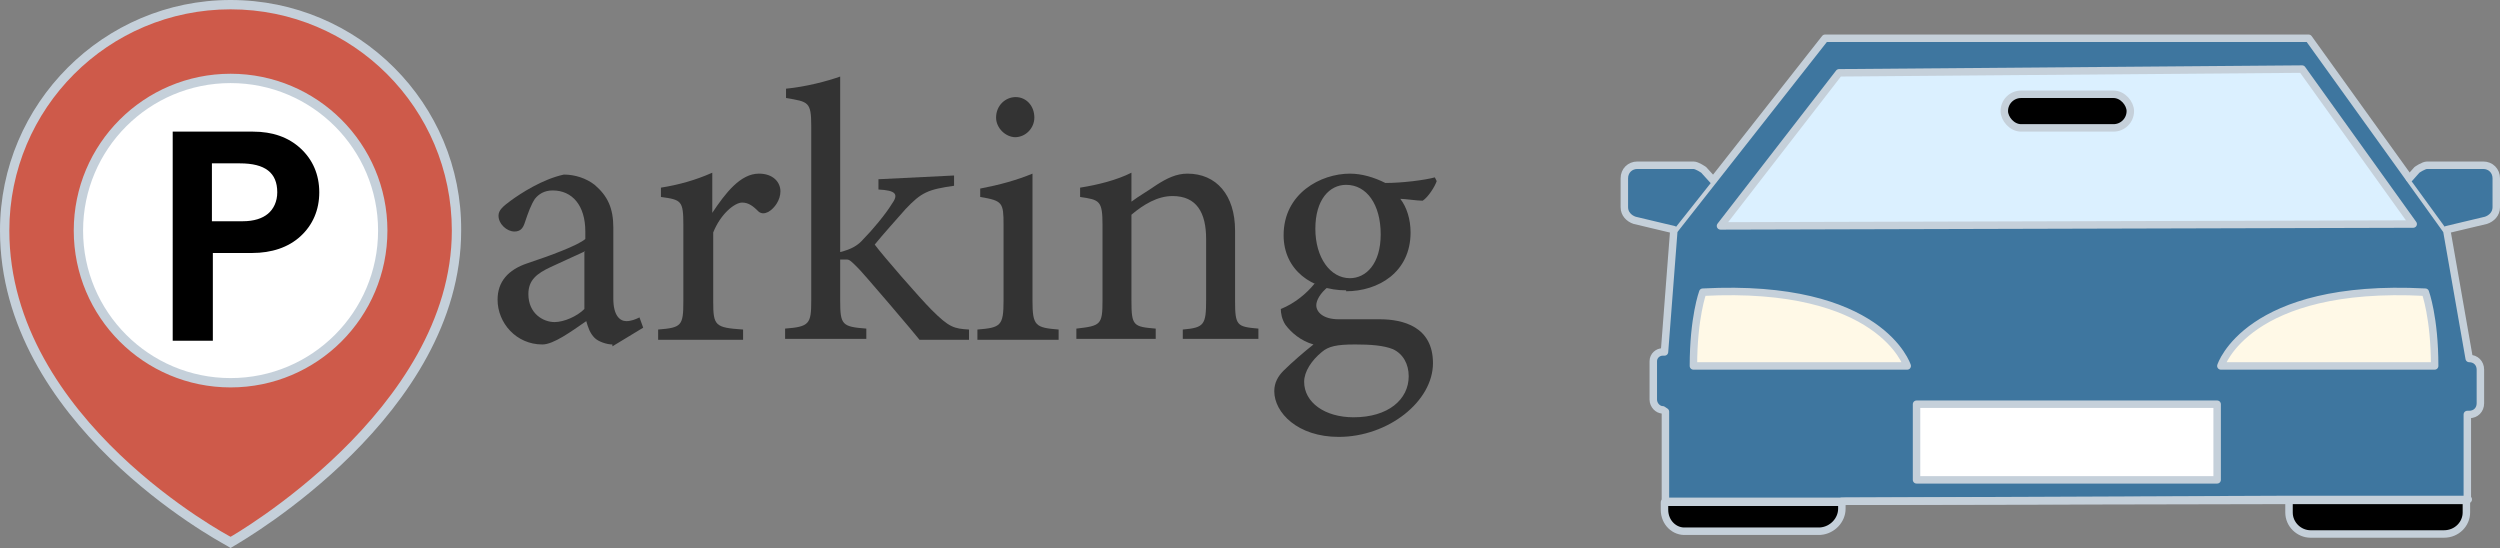 <?xml version="1.0" encoding="UTF-8"?>
<svg xmlns="http://www.w3.org/2000/svg" viewBox="0 0 26.78 5.87">
  <rect x="0" y="0" width="26.78" height="5.87" fill="#808080" stroke="none"/>
  <defs>
    <style>
      .cls-1 {
        fill: #dbf0ff;
      }

      .cls-1, .cls-2, .cls-3, .cls-4, .cls-5, .cls-6 {
        stroke-linecap: round;
        stroke-linejoin: round;
        stroke-width: .08px;
      }

      .cls-1, .cls-2, .cls-3, .cls-4, .cls-5, .cls-6, .cls-7 {
        stroke: #c5d0da;
      }

      .cls-2 {
        fill: #fff9e7;
      }

      .cls-8 {
        fill: #ce5a4a;
      }

      .cls-3 {
        fill: none;
      }

      .cls-9 {
        fill: #333;
      }

      .cls-5, .cls-7 {
        fill: #fff;
      }

      .cls-6 {
        fill: #3e769f;
      }

      .cls-7 {
        stroke-miterlimit: 10;
        stroke-width: .1px;
      }

      .cls-10 {
        fill: #c5d0da;
      }
    </style>
  </defs>
  <g id="_イヤー_1" data-name="レイヤー 1"/>
  <g id="_イヤー_2" data-name="レイヤー 2">
    <g id="_イヤー_2-2" data-name="レイヤー 2">
      <g>
        <g>
          <path class="cls-9" d="M6.56,3.69c-.06,0-.15-.03-.19-.07-.05-.05-.07-.11-.09-.18-.16,.11-.35,.25-.47,.25-.28,0-.48-.23-.48-.48,0-.19,.11-.32,.32-.39,.24-.08,.54-.19,.62-.26v-.08c0-.28-.14-.44-.35-.44-.09,0-.15,.04-.19,.09-.04,.06-.07,.14-.11,.26-.02,.06-.05,.09-.11,.09-.08,0-.17-.08-.17-.17,0-.06,.05-.1,.13-.16,.11-.08,.34-.23,.57-.28,.12,0,.24,.04,.33,.11,.14,.12,.2,.25,.2,.46v.76c0,.18,.07,.24,.14,.24,.05,0,.1-.02,.14-.04l.04,.11-.33,.2Zm-.29-1c-.09,.04-.28,.13-.37,.17-.15,.07-.24,.14-.24,.29,0,.21,.16,.3,.28,.3,.1,0,.24-.06,.32-.14v-.61Z"/>
          <path class="cls-9" d="M7.96,3.64h-.91v-.11c.25-.02,.27-.04,.27-.3v-.82c0-.26-.02-.27-.24-.3v-.1c.19-.03,.37-.08,.55-.16v.43c.14-.21,.3-.42,.5-.42,.15,0,.23,.09,.23,.19,0,.09-.06,.18-.13,.22-.04,.02-.07,.02-.1,0-.06-.06-.11-.1-.18-.1-.08,0-.23,.12-.31,.32v.74c0,.26,.02,.28,.32,.3v.11Z"/>
          <path class="cls-9" d="M10.38,3.64c-.21,0-.44,0-.53,0-.02-.03-.64-.76-.67-.78-.06-.06-.08-.08-.11-.08-.02,0-.05,0-.07,0v.44c0,.26,.02,.28,.28,.3v.11h-.87v-.11c.26-.02,.28-.05,.28-.3V1.35c0-.26-.03-.26-.27-.3v-.1c.21-.02,.44-.08,.58-.13v1.88c.12-.03,.19-.07,.25-.14,.09-.09,.24-.27,.3-.37,.08-.11,.05-.15-.14-.16v-.11l.81-.04v.11c-.28,.04-.35,.07-.52,.25-.07,.08-.25,.28-.33,.38,.08,.11,.48,.57,.61,.7,.19,.19,.24,.2,.4,.21v.11Z"/>
          <path class="cls-9" d="M10.47,3.64v-.11c.25-.02,.28-.04,.28-.31v-.81c0-.24-.01-.26-.25-.3v-.09c.21-.04,.39-.09,.56-.16v1.36c0,.27,.03,.29,.28,.31v.11h-.87Zm.41-2.17c-.11,0-.21-.1-.21-.21,0-.13,.1-.22,.21-.22s.2,.09,.2,.22c0,.11-.09,.21-.21,.21Z"/>
          <path class="cls-9" d="M12.67,3.64v-.11c.23-.02,.25-.05,.25-.32v-.65c0-.28-.1-.46-.36-.46-.16,0-.31,.09-.44,.2v.92c0,.27,.02,.28,.26,.3v.11h-.85v-.11c.26-.03,.28-.04,.28-.3v-.81c0-.26-.03-.27-.24-.3v-.1c.19-.03,.39-.08,.55-.16v.31c.08-.06,.17-.11,.27-.18,.11-.07,.21-.12,.33-.12,.31,0,.51,.23,.51,.61v.75c0,.27,.02,.28,.25,.3v.11h-.81Z"/>
          <path class="cls-9" d="M14.23,3.07c-.09,.07-.13,.15-.13,.2,0,.07,.07,.15,.24,.15,.15,0,.31,0,.44,0,.25,0,.57,.08,.57,.47,0,.41-.48,.79-1.01,.79-.44,0-.69-.26-.69-.49,0-.09,.04-.16,.1-.22,.08-.08,.23-.21,.32-.28-.14-.04-.24-.13-.3-.21-.04-.06-.05-.13-.05-.17,.15-.06,.28-.17,.36-.27l.13,.04Zm.19,.04c-.37,0-.67-.22-.67-.59,0-.45,.4-.66,.71-.66,.13,0,.26,.04,.38,.1,.18,0,.42-.03,.53-.06l.02,.04c-.02,.06-.09,.17-.15,.21-.06,0-.19-.02-.24-.02,.07,.09,.11,.22,.11,.36,0,.43-.35,.63-.69,.63Zm.09,.58c-.19,0-.28,.02-.35,.08-.11,.09-.19,.21-.19,.32,0,.22,.22,.38,.53,.38,.37,0,.59-.19,.59-.44,0-.13-.06-.24-.17-.29-.1-.04-.24-.05-.4-.05Zm-.09-1.71c-.18,0-.33,.16-.33,.47s.16,.53,.37,.53c.17,0,.33-.15,.33-.47s-.15-.53-.37-.53Z"/>
        </g>
        <g>
          <path class="cls-4" d="M19.73,5.37v.08c0,.12-.1,.23-.23,.24h-1.44c-.12,.01-.23-.09-.23-.23v-.08h1.89Z"/>
          <path class="cls-4" d="M26.42,5.35v.14c0,.12-.1,.23-.24,.23h-1.43c-.12,0-.23-.1-.23-.23v-.13h1.89Z"/>
          <path class="cls-6" d="M26.57,3.96v.36c0,.07-.05,.12-.12,.12h-.02v.91h-1.89l-4.81,.02h-1.89v-.96l-.03-.02c-.05,0-.1-.05-.1-.11v-.41c0-.06,.05-.1,.1-.1h.02l.1-1.3,1.62-2.06h5.18l1.48,2.06,.24,1.37c.07,0,.12,.05,.12,.12Z"/>
          <rect class="cls-5" x="20.53" y="4.33" width="3.22" height=".81"/>
          <line class="cls-3" x1="26.44" y1="5.35" x2="26.42" y2="5.35"/>
          <line class="cls-3" x1="24.53" y1="5.36" x2="19.73" y2="5.37"/>
          <path class="cls-2" d="M18.24,3.13s-.1,.27-.1,.79h2.29s-.28-.89-2.19-.79Z"/>
          <path class="cls-2" d="M25.98,3.13s.1,.27,.1,.79h-2.29s.28-.89,2.19-.79Z"/>
          <polygon class="cls-1" points="18.43 2.42 19.7 .78 24.66 .74 25.85 2.4 18.43 2.42"/>
          <path class="cls-6" d="M18.35,1.93l-.1-.11s-.07-.05-.11-.05h-.6c-.08,0-.14,.06-.14,.14v.31c0,.07,.05,.12,.11,.14l.42,.1"/>
          <path class="cls-6" d="M25.81,1.91l.08-.09s.07-.05,.11-.05h.6c.08,0,.14,.06,.14,.14v.31c0,.07-.05,.12-.11,.14l-.42,.1"/>
          <rect class="cls-4" x="21.47" y="1.01" width="1.35" height=".36" rx=".18" ry=".18"/>
        </g>
        <g>
          <path class="cls-8" d="M2.45,5.8S.05,4.5,.05,2.47C.05,1.14,1.14,.05,2.47,.05s2.42,1.09,2.42,2.42c0,1.94-2.37,3.31-2.4,3.32h-.05Z"/>
          <path class="cls-10" d="M2.47,.1C3.78,.1,4.84,1.16,4.84,2.47c0,1.93-2.37,3.28-2.37,3.28C2.47,5.75,.1,4.5,.1,2.47,.1,1.16,1.16,.1,2.47,.1m0-.1C1.11,0,0,1.11,0,2.47c0,2.06,2.33,3.32,2.42,3.37l.05,.03,.05-.03c.1-.06,2.42-1.4,2.42-3.37C4.95,1.11,3.84,0,2.47,0h0Z"/>
        </g>
        <circle class="cls-7" cx="2.47" cy="2.47" r="1.63"/>
        <path d="M2.71,1.41c.21,0,.38,.06,.51,.18,.13,.12,.2,.28,.2,.47s-.07,.35-.2,.47c-.13,.12-.31,.18-.52,.18h-.42v.94h-.43V1.41h.87Zm-.11,.96c.12,0,.21-.03,.27-.08,.06-.05,.1-.13,.1-.23,0-.21-.13-.31-.4-.31h-.3v.62h.33Z"/>
      </g>
    </g>
  </g>
</svg>